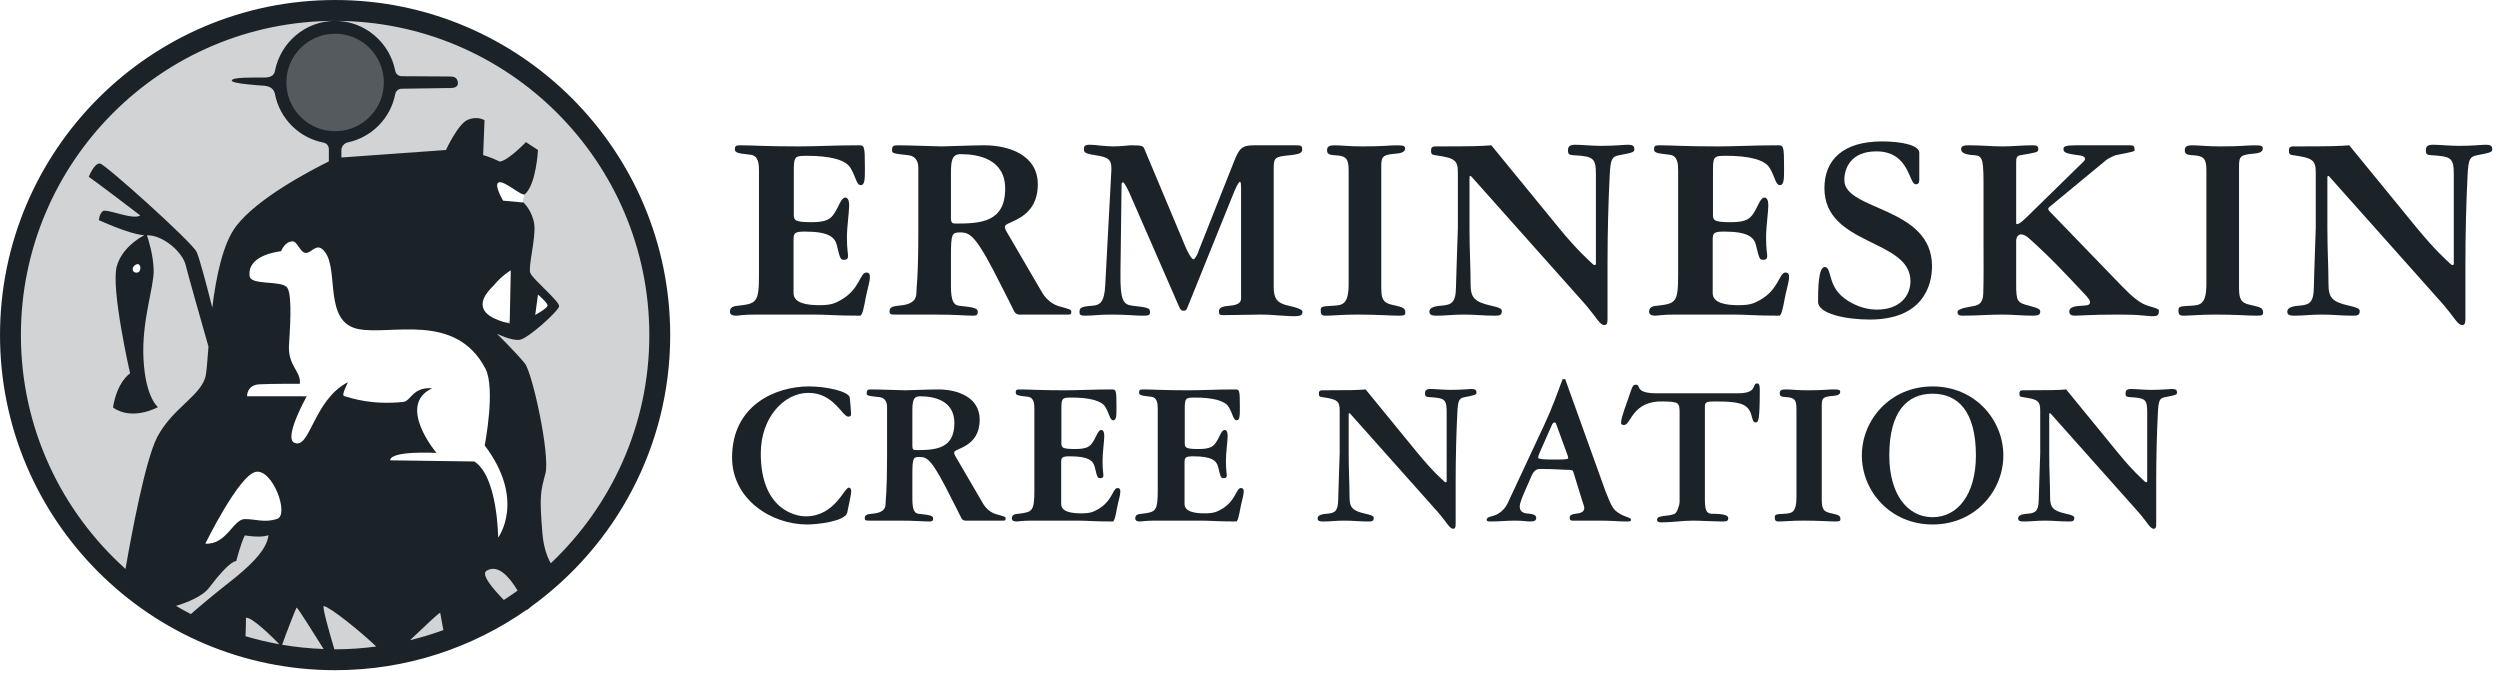 <?xml version="1.0" encoding="UTF-8" standalone="no"?>
<!DOCTYPE svg PUBLIC "-//W3C//DTD SVG 1.1//EN" "http://www.w3.org/Graphics/SVG/1.1/DTD/svg11.dtd">
<svg width="100%" height="100%" viewBox="0 0 184 50" version="1.1" xmlns="http://www.w3.org/2000/svg" xmlns:xlink="http://www.w3.org/1999/xlink" xml:space="preserve" xmlns:serif="http://www.serif.com/" style="fill-rule:evenodd;clip-rule:evenodd;stroke-linejoin:round;stroke-miterlimit:2;">
    <g transform="matrix(1,0,0,1,-1510.08,-675.498)">
        <g id="Layer-1" serif:id="Layer 1">
            <g id="Bioware">
            </g>
            <g id="Emissions-Reduction-Alberta" serif:id="Emissions Reduction Alberta">
            </g>
            <g id="Alberta">
            </g>
            <g id="Edmonton">
            </g>
            <g id="ATB-Financial" serif:id="ATB Financial">
            </g>
            <g id="AUPE">
            </g>
            <g id="EMCN">
            </g>
            <g id="Stollery">
            </g>
            <g id="Alberta-Innovates" serif:id="Alberta Innovates">
            </g>
            <g id="Booster-Juice" serif:id="Booster Juice">
            </g>
            <g id="Explore-Edmonton" serif:id="Explore Edmonton">
            </g>
            <g id="The-Medicine-Shoppe" serif:id="The Medicine Shoppe">
            </g>
            <g id="United-Way" serif:id="United Way">
            </g>
            <g id="APEGA">
            </g>
            <g id="Tommy-Gun-s" serif:id="Tommy Gun&apos;s">
            </g>
            <g id="CBC">
            </g>
            <g id="Ermineskine-Cree-Nation" serif:id="Ermineskine Cree Nation">
                <g transform="matrix(1,0,0,1,1550.46,701.964)">
                    <path d="M0,-3.48C-0.342,-3.215 -0.694,-3.008 -1.081,-2.815C-1.479,-2.616 -1.921,-2.719 -2.167,-3.099C-2.243,-3.218 -2.263,-3.361 -2.26,-3.505L-2.359,-3.505C-2.432,-3.229 -2.618,-2.995 -2.877,-2.855C-3.379,-2.583 -4.061,-2.712 -4.516,-3.023C-5.109,-3.428 -5.393,-4.107 -5.211,-4.813C-5.084,-5.304 -4.755,-5.835 -4.243,-5.983C-4.081,-6.03 -3.912,-6.038 -3.745,-6.035C-3.741,-6.039 -3.738,-6.041 -3.734,-6.045C-3.731,-6.063 -3.721,-6.083 -3.705,-6.098C-3.695,-6.131 -3.685,-6.163 -3.677,-6.196C-3.669,-6.227 -3.664,-6.259 -3.657,-6.291C-3.652,-6.38 -3.645,-6.468 -3.644,-6.557C-3.639,-6.91 -3.679,-7.261 -3.682,-7.613C-3.685,-8.058 -3.316,-8.387 -2.888,-8.407C-2.458,-8.426 -2.097,-8.028 -2.095,-7.613C-2.089,-6.829 -1.947,-6.017 -2.333,-5.291C-2.369,-5.221 -2.418,-5.156 -2.467,-5.091C-2.264,-5.093 -2.061,-5.096 -1.858,-5.09C-1.301,-5.074 -0.642,-5.045 -0.161,-4.726C0.217,-4.476 0.43,-3.814 0,-3.48M-3.066,12.773C-3.285,13.37 -4.176,13.618 -4.517,12.963C-5.267,11.518 -4.663,8.718 -6.644,8.327C-6.993,8.259 -7.345,8.225 -7.7,8.204C-7.833,8.241 -7.972,8.254 -8.097,8.206C-8.117,8.199 -8.135,8.19 -8.155,8.182C-9.627,8.162 -11.129,8.431 -12.581,8.448C-13.311,8.456 -13.569,7.594 -13.142,7.093C-12.377,6.194 -10.958,5.969 -9.756,5.881C-9.71,5.743 -9.648,5.602 -9.558,5.456C-9.62,5.363 -9.689,5.274 -9.743,5.177C-9.914,4.868 -10.018,4.554 -10.092,4.24C-12.057,4.275 -13.886,3.821 -15.703,3.129C-15.721,3.153 -15.733,3.178 -15.754,3.2C-16.711,4.252 -16.973,5.758 -18.156,6.632C-18.771,7.088 -19.426,6.333 -19.321,5.736C-19.197,5.03 -18.932,4.496 -18.599,4.002C-19.532,4.174 -20.63,3.841 -21.429,3.241C-21.771,3.124 -22.094,2.976 -22.371,2.791C-22.902,2.436 -22.855,1.784 -22.371,1.42C-22.318,1.355 -22.265,1.29 -22.212,1.224C-21.848,0.77 -21.219,1.011 -20.962,1.425C-20.956,1.412 -20.954,1.398 -20.949,1.385C-20.366,0.1 -20.658,-2.161 -19.91,-3.56C-20.482,-3.532 -21.056,-3.571 -21.595,-3.664C-23.067,-3.921 -24.579,-5.034 -23.917,-6.703C-23.29,-8.283 -21.082,-9.053 -19.464,-8.829C-18.517,-9.512 -16.847,-9.03 -15.915,-8.61C-15.714,-8.519 -15.592,-8.314 -15.548,-8.093C-15.31,-8 -15.135,-7.804 -15.11,-7.523C-14.047,-6.865 -13.266,-5.589 -13.186,-4.406C-13.159,-4.007 -13.18,-3.485 -13.306,-3.01C-12.833,-2.866 -12.334,-2.767 -11.768,-2.737C-9.365,-2.607 -6.328,-2.794 -4.816,-0.507C-3.742,1.118 -3.948,3.228 -3.756,5.077C-3.482,7.708 -2.077,10.086 -3.066,12.773M-18.791,11.214C-18.857,11.507 -19.137,11.72 -19.437,11.781C-19.581,11.924 -19.777,12.014 -19.989,12.013C-20.494,12.011 -20.998,11.975 -21.503,11.985C-21.939,11.994 -22.404,12.027 -22.746,12.216C-23.462,12.612 -24.08,13.478 -24.946,13.853C-25.253,13.986 -25.55,13.998 -25.828,13.791C-26.085,13.599 -26.189,13.266 -26.112,12.957C-25.926,12.213 -25.312,11.693 -24.766,11.204C-24.627,11.079 -24.488,10.955 -24.358,10.821C-24.292,10.753 -24.23,10.682 -24.169,10.61C-23.976,10.337 -23.797,10.055 -23.613,9.777C-23.484,9.582 -23.343,9.378 -23.194,9.18C-23.265,9.097 -23.321,9 -23.352,8.887C-23.463,8.483 -23.214,8.012 -22.798,7.911C-20.88,7.448 -18.301,9.055 -18.791,11.214M-30.507,-5.637C-31.53,-5.637 -31.528,-7.224 -30.507,-7.224C-29.484,-7.224 -29.485,-5.637 -30.507,-5.637M-4.713,-12.27C-4.699,-12.382 -4.692,-12.509 -4.651,-12.618C-4.614,-12.716 -4.578,-12.822 -4.517,-12.909C-4.402,-13.074 -4.32,-13.154 -4.157,-13.271C-4.07,-13.333 -3.961,-13.372 -3.863,-13.407C-3.754,-13.446 -3.627,-13.455 -3.518,-13.467C-3.323,-13.489 -3.118,-13.453 -2.928,-13.418C-2.734,-13.382 -2.556,-13.319 -2.378,-13.233C-2.356,-13.223 -2.335,-13.212 -2.316,-13.199C-2.246,-13.153 -2.177,-13.101 -2.116,-13.045C-2.078,-13.01 -2.052,-12.97 -2.02,-12.929C-1.99,-12.891 -1.958,-12.854 -1.934,-12.812C-1.853,-12.665 -1.834,-12.585 -1.814,-12.436C-1.805,-12.365 -1.793,-12.301 -1.8,-12.23C-1.815,-12.071 -1.842,-11.92 -1.879,-11.766C-1.902,-11.671 -1.92,-11.576 -1.936,-11.481C-1.941,-11.349 -1.974,-11.224 -2.041,-11.109C-2.082,-11.055 -2.123,-11.002 -2.165,-10.948C-2.308,-10.792 -2.521,-10.725 -2.726,-10.716C-2.835,-10.712 -2.937,-10.734 -3.032,-10.784C-3.13,-10.816 -3.215,-10.871 -3.287,-10.948C-3.322,-10.98 -3.335,-11.025 -3.361,-11.063C-3.448,-10.994 -3.547,-10.94 -3.651,-10.906C-3.757,-10.873 -3.862,-10.869 -3.968,-10.892C-4.073,-10.897 -4.172,-10.928 -4.263,-10.986C-4.428,-11.083 -4.584,-11.271 -4.628,-11.461C-4.675,-11.667 -4.71,-11.879 -4.719,-12.09C-4.722,-12.15 -4.72,-12.21 -4.713,-12.27M-15.675,-25.316C-28.696,-25.316 -39.251,-14.761 -39.251,-1.74C-39.251,11.28 -28.696,21.836 -15.675,21.836C-2.654,21.836 7.901,11.28 7.901,-1.74C7.901,-14.761 -2.654,-25.316 -15.675,-25.316" style="fill:rgb(210,211,212);fill-rule:nonzero;"/>
                </g>
                <g transform="matrix(0,-1,-1,0,1534.69,677.632)">
                    <path d="M-3.91,-3.91C-6.069,-3.91 -7.819,-2.16 -7.819,-0.001C-7.819,2.16 -6.069,3.91 -3.91,3.91C-1.751,3.91 -0.001,2.16 -0.001,-0.001C-0.001,-2.16 -1.751,-3.91 -3.91,-3.91" style="fill:rgb(85,90,94);fill-rule:nonzero;"/>
                </g>
                <g transform="matrix(1,0,0,1,1565.94,696.818)">
                    <path d="M0,-8.713C0,-9.202 0,-9.873 -0.651,-9.935C-1.69,-10.036 -1.771,-10.118 -1.771,-10.342C-1.771,-10.586 -1.69,-10.627 -1.364,-10.627C-0.489,-10.627 0.428,-10.545 2.911,-10.545C4.214,-10.545 5.599,-10.627 7.35,-10.627C7.757,-10.627 7.797,-10.586 7.797,-8.937C7.797,-8.163 7.797,-7.695 7.492,-7.695C7.166,-7.695 7.146,-8.286 6.739,-8.957C6.372,-9.568 5.232,-9.853 3.502,-9.853C2.606,-9.853 2.565,-9.792 2.565,-8.672L2.565,-5.517C2.565,-5.109 2.647,-4.967 3.868,-4.967C5.029,-4.967 5.294,-5.232 5.558,-5.639C5.884,-6.127 6.047,-6.779 6.352,-6.779C6.658,-6.779 6.637,-6.25 6.637,-6.188C6.637,-5.72 6.474,-4.621 6.474,-3.847C6.474,-3.013 6.556,-2.646 6.556,-2.483C6.556,-2.3 6.495,-2.198 6.25,-2.198C6.006,-2.198 5.965,-2.28 5.741,-3.236C5.599,-3.847 5.171,-4.275 3.38,-4.275C2.626,-4.275 2.545,-4.173 2.545,-3.664L2.545,0.245C2.545,0.998 3.522,1.141 4.458,1.141C5.314,1.141 5.599,0.998 6.006,0.774C7.431,-0.02 7.431,-1.262 7.899,-1.262C8.164,-1.262 8.164,-1.058 8.164,-0.875C8.164,-0.59 7.92,0.204 7.838,0.693C7.757,1.141 7.614,1.914 7.451,1.914C6.576,1.914 5.945,1.894 5.436,1.874C4.927,1.853 4.54,1.833 4.133,1.833L-0.224,1.833C-0.712,1.833 -1.038,1.853 -1.262,1.874C-1.466,1.894 -1.588,1.914 -1.669,1.914C-1.934,1.914 -2.138,1.853 -2.138,1.609C-2.138,1.202 -1.69,1.202 -1.527,1.181C-0.183,1.019 0,0.957 0,-1.078L0,-8.713Z" style="fill:rgb(28,35,40);fill-rule:nonzero;"/>
                </g>
                <g transform="matrix(1,0,0,1,1580.07,693.398)">
                    <path d="M0,-1.873C0,-1.486 0.102,-1.446 0.367,-1.446C2.178,-1.446 3.991,-1.547 3.991,-4.011C3.991,-6.209 1.995,-6.555 0.713,-6.555C0.082,-6.555 0,-6.087 0,-5.151L0,-1.873ZM-2.402,-5.558C-2.402,-6.169 -2.748,-6.433 -3.115,-6.474C-4.275,-6.596 -4.336,-6.616 -4.336,-6.861C-4.336,-7.146 -4.234,-7.207 -3.929,-7.207C-3.054,-7.207 -1.058,-7.125 -0.672,-7.125C-0.346,-7.125 1.588,-7.207 2.463,-7.207C4.255,-7.207 6.393,-6.494 6.393,-4.336C6.393,-1.69 3.97,-1.629 3.97,-1.221C3.97,-1.059 4.031,-0.957 4.153,-0.753L6.718,3.644C7.064,4.214 7.533,4.52 7.961,4.642C8.775,4.866 8.856,4.886 8.856,5.029C8.856,5.191 8.836,5.253 8.653,5.253L5.049,5.253C4.907,5.253 4.744,5.191 4.662,5.029C4.296,4.275 3.889,3.502 3.766,3.257C1.894,-0.509 1.446,-0.794 0.693,-0.794C0.082,-0.794 0,-0.713 0,0.896L0,3.155C0,4.194 0.183,4.56 0.591,4.601C1.771,4.723 1.975,4.805 1.975,5.049C1.975,5.273 1.873,5.334 1.649,5.334C1.303,5.334 1.018,5.314 0.591,5.293C0.163,5.273 -0.387,5.253 -1.282,5.253L-4.072,5.253C-4.459,5.253 -4.519,5.232 -4.519,5.008C-4.519,4.744 -4.336,4.642 -3.888,4.601C-3.502,4.56 -2.545,4.52 -2.545,3.665C-2.545,3.257 -2.402,2.586 -2.402,-0.875L-2.402,-5.558Z" style="fill:rgb(28,35,40);fill-rule:nonzero;"/>
                </g>
                <g transform="matrix(1,0,0,1,1597.33,691.261)">
                    <path d="M0,2.402C0.204,2.87 0.448,3.318 0.591,3.318C0.774,3.318 1.12,2.341 0.916,2.83L3.563,-3.848C3.95,-4.825 4.133,-5.07 5.049,-5.07L8.184,-5.07C8.551,-5.07 8.592,-4.988 8.592,-4.764C8.592,-4.56 8.51,-4.418 7.675,-4.337C6.657,-4.235 6.495,-4.194 6.495,-3.441L6.495,5.354C6.495,6.209 6.739,6.555 7.594,6.738C8.286,6.881 8.612,7.044 8.612,7.166C8.612,7.431 8.51,7.512 7.92,7.512C7.675,7.512 7.268,7.471 6.82,7.451C6.393,7.41 5.925,7.39 5.558,7.39C4.784,7.39 3.828,7.431 2.789,7.431C2.545,7.431 2.463,7.41 2.463,7.146C2.463,6.881 2.708,6.779 3.258,6.738C3.99,6.678 4.092,6.433 4.092,6.189L4.092,-1.832C4.092,-2.24 4.072,-2.382 4.011,-2.382C3.909,-2.382 3.705,-1.975 3.42,-1.242L0.122,6.922C0.061,7.085 -0.02,7.105 -0.163,7.105C-0.325,7.105 -0.387,7.003 -0.509,6.718L-4.01,-1.303C-4.174,-1.69 -4.479,-2.342 -4.601,-2.342C-4.703,-2.342 -4.703,-2.219 -4.703,-2.138L-4.784,4.316C-4.805,6.311 -4.601,6.657 -3.909,6.738C-2.789,6.861 -2.606,6.901 -2.606,7.207C-2.606,7.471 -2.769,7.471 -3.237,7.471C-3.624,7.471 -4.418,7.39 -5.456,7.39C-6.352,7.39 -6.82,7.471 -7.329,7.471C-7.675,7.471 -7.797,7.451 -7.797,7.207C-7.797,6.901 -7.716,6.799 -6.861,6.738C-6.311,6.698 -5.965,6.514 -5.904,5.212L-5.456,-3.196C-5.415,-3.97 -5.598,-4.194 -6.616,-4.337C-7.431,-4.459 -7.472,-4.56 -7.472,-4.805C-7.472,-4.988 -7.431,-5.11 -7.044,-5.11C-6.861,-5.11 -6.576,-5.09 -6.27,-5.049C-5.944,-5.029 -5.619,-4.988 -5.354,-4.988C-4.703,-4.988 -4.194,-5.07 -3.99,-5.07C-3.176,-5.07 -3.115,-5.009 -3.033,-4.825L0,2.402Z" style="fill:rgb(28,35,40);fill-rule:nonzero;"/>
                </g>
                <g transform="matrix(1,0,0,1,1609.34,696.86)">
                    <path d="M0,-8.795C0,-9.63 -0.142,-9.894 -0.977,-9.935C-1.486,-9.956 -1.588,-10.057 -1.588,-10.302C-1.588,-10.546 -1.486,-10.668 -1.018,-10.668C-0.529,-10.668 0.02,-10.587 1.018,-10.587C2.667,-10.587 2.911,-10.668 3.583,-10.668C4.072,-10.668 4.153,-10.607 4.153,-10.424C4.153,-10.24 3.99,-10.098 3.522,-10.057C2.484,-9.976 2.402,-9.854 2.402,-9.08L2.402,-0.122C2.402,0.936 2.769,0.977 3.502,1.14C3.929,1.242 4.174,1.303 4.174,1.629C4.174,1.812 4.133,1.873 3.705,1.873C3.156,1.873 2.138,1.791 0.652,1.791C-0.509,1.791 -1.14,1.873 -1.71,1.873C-2.015,1.873 -2.056,1.73 -2.056,1.486C-2.056,1.201 -1.975,1.181 -1.161,1.14C-0.468,1.099 0,1.079 0,-0.468L0,-8.795Z" style="fill:rgb(28,35,40);fill-rule:nonzero;"/>
                </g>
                <g transform="matrix(1,0,0,1,1617.38,697.368)">
                    <path d="M0,-9.161C0,-10.098 -0.245,-10.24 -1.649,-10.444C-1.934,-10.485 -1.975,-10.525 -1.975,-10.81C-1.975,-10.953 -1.934,-11.095 -1.649,-11.095C1.242,-11.095 1.69,-11.116 2.463,-11.177L7.39,-5.151C8.897,-3.318 9.609,-2.748 9.894,-2.463C9.976,-2.381 10.016,-2.361 10.057,-2.361C10.118,-2.361 10.159,-2.402 10.159,-2.443L10.159,-8.978C10.159,-10.22 10.016,-10.362 8.53,-10.444C8.164,-10.464 8.103,-10.545 8.103,-10.79C8.103,-11.034 8.164,-11.217 8.632,-11.217C9.1,-11.217 9.874,-11.136 10.525,-11.136C11.625,-11.136 12.195,-11.217 12.521,-11.217C12.846,-11.217 12.989,-11.136 12.989,-10.892C12.989,-10.688 12.948,-10.647 11.869,-10.444C11.319,-10.342 11.238,-10.118 11.177,-9.019C11.075,-7.044 11.014,-4.743 11.014,-2.402L11.014,1.649C11.014,1.975 10.912,2.056 10.79,2.056C10.424,2.056 10.2,1.466 9.283,0.428L0.977,-8.896C0.937,-8.937 0.855,-8.917 0.855,-8.856L0.855,-5.089C0.855,-3.481 0.937,-2.199 0.937,-0.977C0.937,0.021 1.181,0.346 2.463,0.631C3.033,0.753 3.237,0.855 3.237,1.018C3.237,1.364 3.033,1.364 2.667,1.364C1.934,1.364 1.222,1.283 0.468,1.283C-0.387,1.283 -0.916,1.364 -1.486,1.364C-1.832,1.364 -2.097,1.364 -2.097,1.059C-2.097,0.835 -1.853,0.672 -1.262,0.631C-0.509,0.571 -0.163,0.448 -0.143,-0.671C-0.122,-1.791 0,-4.866 0,-5.11L0,-9.161Z" style="fill:rgb(28,35,40);fill-rule:nonzero;"/>
                </g>
                <g transform="matrix(1,0,0,1,1633.59,696.818)">
                    <path d="M0,-8.713C0,-9.202 0,-9.873 -0.651,-9.935C-1.689,-10.036 -1.771,-10.118 -1.771,-10.342C-1.771,-10.586 -1.689,-10.627 -1.364,-10.627C-0.489,-10.627 0.428,-10.545 2.911,-10.545C4.214,-10.545 5.599,-10.627 7.35,-10.627C7.757,-10.627 7.798,-10.586 7.798,-8.937C7.798,-8.163 7.798,-7.695 7.492,-7.695C7.167,-7.695 7.146,-8.286 6.739,-8.957C6.372,-9.568 5.233,-9.853 3.502,-9.853C2.606,-9.853 2.565,-9.792 2.565,-8.672L2.565,-5.517C2.565,-5.109 2.647,-4.967 3.868,-4.967C5.029,-4.967 5.294,-5.232 5.558,-5.639C5.884,-6.127 6.047,-6.779 6.352,-6.779C6.658,-6.779 6.637,-6.25 6.637,-6.188C6.637,-5.72 6.474,-4.621 6.474,-3.847C6.474,-3.013 6.556,-2.646 6.556,-2.483C6.556,-2.3 6.495,-2.198 6.25,-2.198C6.006,-2.198 5.965,-2.28 5.741,-3.236C5.599,-3.847 5.171,-4.275 3.38,-4.275C2.627,-4.275 2.545,-4.173 2.545,-3.664L2.545,0.245C2.545,0.998 3.522,1.141 4.459,1.141C5.314,1.141 5.599,0.998 6.006,0.774C7.431,-0.02 7.431,-1.262 7.9,-1.262C8.164,-1.262 8.164,-1.058 8.164,-0.875C8.164,-0.59 7.92,0.204 7.838,0.693C7.757,1.141 7.614,1.914 7.451,1.914C6.576,1.914 5.945,1.894 5.436,1.874C4.927,1.853 4.54,1.833 4.133,1.833L-0.224,1.833C-0.712,1.833 -1.038,1.853 -1.262,1.874C-1.466,1.894 -1.588,1.914 -1.669,1.914C-1.934,1.914 -2.138,1.853 -2.138,1.609C-2.138,1.202 -1.689,1.202 -1.527,1.181C-0.183,1.019 0,0.957 0,-1.078L0,-8.713Z" style="fill:rgb(28,35,40);fill-rule:nonzero;"/>
                </g>
                <g transform="matrix(1,0,0,1,1651.34,696.187)">
                    <path d="M0,-7.451C0,-7.227 -0.081,-7.125 -0.265,-7.125C-0.774,-7.125 -0.712,-9.548 -3.156,-9.548C-4.988,-9.548 -5.517,-8.367 -5.517,-7.43C-5.517,-5.171 0.937,-5.496 0.937,-1.099C0.937,0.347 0.244,2.83 -3.644,2.83C-5.415,2.83 -7.451,2.403 -7.451,1.527C-7.451,0.611 -7.431,-1.038 -6.963,-1.038C-6.494,-1.038 -6.698,-0.061 -5.985,0.815C-5.497,1.426 -4.357,2.098 -3.115,2.098C-1.405,2.098 -0.651,1.059 -0.651,0C-0.651,-3.114 -6.983,-2.585 -6.983,-6.84C-6.983,-8.917 -5.619,-10.281 -2.748,-10.281C-1.282,-10.281 0,-9.996 0,-9.446L0,-7.451Z" style="fill:rgb(28,35,40);fill-rule:nonzero;"/>
                </g>
                <g transform="matrix(1,0,0,1,1658.47,693.215)">
                    <path d="M0,-1.466C0,-1.242 0,-1.222 0.04,-1.222C0.265,-1.222 0.529,-1.506 0.855,-1.812L4.621,-5.497C4.906,-5.782 5.069,-5.884 5.069,-6.026C5.069,-6.189 4.845,-6.271 4.601,-6.291C3.603,-6.413 3.481,-6.515 3.481,-6.759C3.481,-6.942 3.644,-7.024 4.397,-7.024L8.306,-7.024C8.652,-7.024 8.714,-7.003 8.714,-6.637C8.714,-6.535 7.634,-6.372 7.308,-6.291C7.227,-6.271 6.718,-6.026 6.637,-5.945L2.422,-2.463C2.382,-2.423 2.361,-2.382 2.361,-2.321C2.361,-2.28 2.402,-2.24 2.463,-2.158L7.757,3.318C8.53,4.113 9.141,4.642 9.752,4.805C10.342,4.967 10.505,5.049 10.505,5.131C10.505,5.497 10.424,5.558 9.976,5.558C9.833,5.558 9.63,5.517 9.243,5.497C8.876,5.456 8.347,5.436 7.573,5.436C6.495,5.436 5.761,5.456 5.273,5.477C4.784,5.497 4.54,5.517 4.357,5.517C4.072,5.517 3.909,5.456 3.909,5.191C3.909,4.886 4.336,4.805 4.845,4.784C5.232,4.764 5.436,4.744 5.436,4.52C5.436,4.397 5.354,4.255 4.906,3.787C3.746,2.565 2.646,1.344 0.937,-0.183C0.753,-0.346 0.55,-0.468 0.346,-0.468C0.183,-0.468 0,-0.285 0,0L0,3.196C0,4.479 0.081,4.56 0.957,4.784C1.649,4.967 1.771,5.049 1.771,5.212C1.771,5.436 1.649,5.517 1.222,5.517C0.468,5.517 -0.265,5.436 -1.018,5.436C-1.975,5.436 -2.952,5.517 -3.929,5.517C-4.235,5.517 -4.316,5.436 -4.316,5.252C-4.316,4.947 -3.319,4.866 -3.013,4.784C-2.687,4.703 -2.443,4.499 -2.423,3.909C-2.382,2.972 -2.402,1.038 -2.402,0.326L-2.402,-3.583C-2.402,-5.863 -2.402,-6.25 -3.054,-6.291C-3.889,-6.332 -4.051,-6.535 -4.051,-6.739C-4.051,-7.024 -3.746,-7.024 -3.42,-7.024C-2.606,-7.024 -1.792,-6.942 -0.998,-6.942C-0.265,-6.942 0.448,-7.024 1.181,-7.024C1.527,-7.024 1.629,-6.983 1.629,-6.718C1.629,-6.495 1.445,-6.495 0.305,-6.291C0.081,-6.25 0,-6.148 0,-5.802L0,-1.466Z" style="fill:rgb(28,35,40);fill-rule:nonzero;"/>
                </g>
                <g transform="matrix(1,0,0,1,1672.47,696.86)">
                    <path d="M0,-8.795C0,-9.63 -0.142,-9.894 -0.977,-9.935C-1.486,-9.956 -1.588,-10.057 -1.588,-10.302C-1.588,-10.546 -1.486,-10.668 -1.018,-10.668C-0.529,-10.668 0.02,-10.587 1.018,-10.587C2.667,-10.587 2.911,-10.668 3.583,-10.668C4.072,-10.668 4.153,-10.607 4.153,-10.424C4.153,-10.24 3.99,-10.098 3.522,-10.057C2.484,-9.976 2.402,-9.854 2.402,-9.08L2.402,-0.122C2.402,0.936 2.769,0.977 3.502,1.14C3.929,1.242 4.174,1.303 4.174,1.629C4.174,1.812 4.133,1.873 3.705,1.873C3.156,1.873 2.138,1.791 0.652,1.791C-0.509,1.791 -1.14,1.873 -1.71,1.873C-2.015,1.873 -2.056,1.73 -2.056,1.486C-2.056,1.201 -1.975,1.181 -1.16,1.14C-0.468,1.099 0,1.079 0,-0.468L0,-8.795Z" style="fill:rgb(28,35,40);fill-rule:nonzero;"/>
                </g>
                <g transform="matrix(1,0,0,1,1680.52,697.368)">
                    <path d="M0,-9.161C0,-10.098 -0.244,-10.24 -1.649,-10.444C-1.934,-10.485 -1.975,-10.525 -1.975,-10.81C-1.975,-10.953 -1.934,-11.095 -1.649,-11.095C1.242,-11.095 1.69,-11.116 2.464,-11.177L7.39,-5.151C8.897,-3.318 9.609,-2.748 9.894,-2.463C9.976,-2.381 10.016,-2.361 10.057,-2.361C10.119,-2.361 10.159,-2.402 10.159,-2.443L10.159,-8.978C10.159,-10.22 10.016,-10.362 8.53,-10.444C8.164,-10.464 8.103,-10.545 8.103,-10.79C8.103,-11.034 8.164,-11.217 8.632,-11.217C9.1,-11.217 9.874,-11.136 10.526,-11.136C11.625,-11.136 12.195,-11.217 12.521,-11.217C12.846,-11.217 12.989,-11.136 12.989,-10.892C12.989,-10.688 12.948,-10.647 11.869,-10.444C11.319,-10.342 11.238,-10.118 11.177,-9.019C11.075,-7.044 11.014,-4.743 11.014,-2.402L11.014,1.649C11.014,1.975 10.912,2.056 10.79,2.056C10.424,2.056 10.2,1.466 9.283,0.428L0.977,-8.896C0.937,-8.937 0.855,-8.917 0.855,-8.856L0.855,-5.089C0.855,-3.481 0.937,-2.199 0.937,-0.977C0.937,0.021 1.181,0.346 2.464,0.631C3.033,0.753 3.237,0.855 3.237,1.018C3.237,1.364 3.033,1.364 2.667,1.364C1.934,1.364 1.222,1.283 0.468,1.283C-0.387,1.283 -0.916,1.364 -1.486,1.364C-1.832,1.364 -2.097,1.364 -2.097,1.059C-2.097,0.835 -1.853,0.672 -1.262,0.631C-0.509,0.571 -0.163,0.448 -0.142,-0.671C-0.122,-1.791 0,-4.866 0,-5.11L0,-9.161Z" style="fill:rgb(28,35,40);fill-rule:nonzero;"/>
                </g>
                <g transform="matrix(1,0,0,1,1563.96,708.861)">
                    <path d="M0,0.316C0,-3.534 3.187,-4.923 5.665,-4.923C6.943,-4.923 8.584,-4.56 8.663,-4.102C8.694,-3.897 8.758,-3.029 8.758,-2.887C8.758,-2.777 8.726,-2.698 8.552,-2.698C8.11,-2.698 7.495,-4.449 5.618,-4.449C3.85,-4.449 2.114,-2.666 2.114,0.016C2.114,4.103 4.639,4.64 5.412,4.64C7.574,4.64 8.237,2.525 8.6,2.525C8.71,2.525 8.773,2.667 8.773,2.793C8.773,2.967 8.552,4.04 8.474,4.371C8.316,5.018 6.249,5.239 5.523,5.239C2.84,5.239 0,3.346 0,0.316" style="fill:rgb(28,35,40);fill-rule:nonzero;"/>
                </g>
                <g transform="matrix(1,0,0,1,1577.23,709.746)">
                    <path d="M0,-1.452C0,-1.152 0.079,-1.121 0.284,-1.121C1.688,-1.121 3.093,-1.199 3.093,-3.109C3.093,-4.813 1.546,-5.081 0.552,-5.081C0.063,-5.081 0,-4.718 0,-3.992L0,-1.452ZM-1.862,-4.308C-1.862,-4.781 -2.13,-4.986 -2.414,-5.018C-3.314,-5.113 -3.361,-5.129 -3.361,-5.318C-3.361,-5.539 -3.282,-5.586 -3.046,-5.586C-2.367,-5.586 -0.821,-5.523 -0.521,-5.523C-0.268,-5.523 1.231,-5.586 1.909,-5.586C3.298,-5.586 4.955,-5.034 4.955,-3.361C4.955,-1.31 3.077,-1.262 3.077,-0.947C3.077,-0.821 3.124,-0.742 3.219,-0.584L5.207,2.824C5.475,3.266 5.839,3.503 6.17,3.597C6.801,3.771 6.864,3.787 6.864,3.898C6.864,4.023 6.848,4.071 6.706,4.071L3.913,4.071C3.803,4.071 3.677,4.023 3.614,3.898C3.329,3.314 3.014,2.714 2.919,2.525C1.468,-0.395 1.12,-0.616 0.536,-0.616C0.063,-0.616 0,-0.553 0,0.694L0,2.445C0,3.25 0.142,3.535 0.458,3.566C1.373,3.661 1.531,3.724 1.531,3.913C1.531,4.087 1.452,4.134 1.278,4.134C1.01,4.134 0.789,4.118 0.458,4.103C0.126,4.087 -0.3,4.071 -0.994,4.071L-3.156,4.071C-3.456,4.071 -3.503,4.055 -3.503,3.882C-3.503,3.677 -3.361,3.597 -3.014,3.566C-2.714,3.535 -1.972,3.503 -1.972,2.84C-1.972,2.525 -1.862,2.004 -1.862,-0.679L-1.862,-4.308Z" style="fill:rgb(28,35,40);fill-rule:nonzero;"/>
                </g>
                <g transform="matrix(1,0,0,1,1586.21,712.397)">
                    <path d="M0,-6.754C0,-7.133 0,-7.653 -0.505,-7.701C-1.31,-7.78 -1.373,-7.843 -1.373,-8.016C-1.373,-8.206 -1.31,-8.237 -1.057,-8.237C-0.379,-8.237 0.331,-8.174 2.256,-8.174C3.266,-8.174 4.339,-8.237 5.696,-8.237C6.012,-8.237 6.043,-8.206 6.043,-6.928C6.043,-6.328 6.043,-5.965 5.807,-5.965C5.554,-5.965 5.538,-6.423 5.223,-6.943C4.939,-7.417 4.055,-7.638 2.714,-7.638C2.02,-7.638 1.988,-7.59 1.988,-6.722L1.988,-4.277C1.988,-3.961 2.051,-3.851 2.998,-3.851C3.897,-3.851 4.103,-4.056 4.308,-4.371C4.56,-4.75 4.686,-5.255 4.923,-5.255C5.16,-5.255 5.144,-4.845 5.144,-4.798C5.144,-4.435 5.018,-3.582 5.018,-2.983C5.018,-2.336 5.081,-2.052 5.081,-1.925C5.081,-1.783 5.034,-1.705 4.844,-1.705C4.655,-1.705 4.623,-1.768 4.45,-2.509C4.339,-2.983 4.008,-3.314 2.619,-3.314C2.036,-3.314 1.972,-3.235 1.972,-2.841L1.972,0.189C1.972,0.773 2.73,0.883 3.456,0.883C4.118,0.883 4.339,0.773 4.655,0.599C5.759,-0.016 5.759,-0.979 6.122,-0.979C6.327,-0.979 6.327,-0.821 6.327,-0.679C6.327,-0.458 6.138,0.157 6.075,0.536C6.012,0.883 5.901,1.483 5.775,1.483C5.097,1.483 4.608,1.467 4.213,1.451C3.819,1.436 3.519,1.42 3.203,1.42L-0.174,1.42C-0.552,1.42 -0.805,1.436 -0.979,1.451C-1.136,1.467 -1.231,1.483 -1.294,1.483C-1.499,1.483 -1.657,1.436 -1.657,1.246C-1.657,0.93 -1.31,0.93 -1.184,0.915C-0.142,0.789 0,0.741 0,-0.837L0,-6.754Z" style="fill:rgb(28,35,40);fill-rule:nonzero;"/>
                </g>
                <g transform="matrix(1,0,0,1,1595.29,712.397)">
                    <path d="M0,-6.754C0,-7.133 0,-7.653 -0.505,-7.701C-1.31,-7.78 -1.373,-7.843 -1.373,-8.016C-1.373,-8.206 -1.31,-8.237 -1.057,-8.237C-0.379,-8.237 0.331,-8.174 2.257,-8.174C3.266,-8.174 4.339,-8.237 5.696,-8.237C6.012,-8.237 6.044,-8.206 6.044,-6.928C6.044,-6.328 6.044,-5.965 5.807,-5.965C5.554,-5.965 5.538,-6.423 5.223,-6.943C4.939,-7.417 4.055,-7.638 2.714,-7.638C2.02,-7.638 1.988,-7.59 1.988,-6.722L1.988,-4.277C1.988,-3.961 2.051,-3.851 2.998,-3.851C3.897,-3.851 4.103,-4.056 4.308,-4.371C4.56,-4.75 4.687,-5.255 4.923,-5.255C5.16,-5.255 5.144,-4.845 5.144,-4.798C5.144,-4.435 5.018,-3.582 5.018,-2.983C5.018,-2.336 5.081,-2.052 5.081,-1.925C5.081,-1.783 5.034,-1.705 4.844,-1.705C4.655,-1.705 4.623,-1.768 4.45,-2.509C4.339,-2.983 4.008,-3.314 2.619,-3.314C2.036,-3.314 1.972,-3.235 1.972,-2.841L1.972,0.189C1.972,0.773 2.73,0.883 3.456,0.883C4.118,0.883 4.339,0.773 4.655,0.599C5.759,-0.016 5.759,-0.979 6.122,-0.979C6.327,-0.979 6.327,-0.821 6.327,-0.679C6.327,-0.458 6.138,0.157 6.075,0.536C6.012,0.883 5.901,1.483 5.775,1.483C5.097,1.483 4.608,1.467 4.213,1.451C3.819,1.436 3.519,1.42 3.203,1.42L-0.174,1.42C-0.552,1.42 -0.805,1.436 -0.979,1.451C-1.136,1.467 -1.231,1.483 -1.294,1.483C-1.499,1.483 -1.657,1.436 -1.657,1.246C-1.657,0.93 -1.31,0.93 -1.184,0.915C-0.142,0.789 0,0.741 0,-0.837L0,-6.754Z" style="fill:rgb(28,35,40);fill-rule:nonzero;"/>
                </g>
                <g transform="matrix(1,0,0,1,1608.68,712.823)">
                    <path d="M0,-7.101C0,-7.827 -0.189,-7.937 -1.278,-8.095C-1.499,-8.127 -1.531,-8.158 -1.531,-8.379C-1.531,-8.489 -1.499,-8.6 -1.278,-8.6C0.963,-8.6 1.31,-8.616 1.909,-8.663L5.728,-3.993C6.896,-2.572 7.448,-2.13 7.669,-1.909C7.732,-1.846 7.764,-1.831 7.795,-1.831C7.843,-1.831 7.874,-1.862 7.874,-1.894L7.874,-6.959C7.874,-7.922 7.764,-8.032 6.612,-8.095C6.328,-8.111 6.28,-8.174 6.28,-8.363C6.28,-8.553 6.328,-8.695 6.691,-8.695C7.054,-8.695 7.653,-8.631 8.158,-8.631C9.01,-8.631 9.452,-8.695 9.705,-8.695C9.957,-8.695 10.068,-8.631 10.068,-8.442C10.068,-8.284 10.036,-8.253 9.199,-8.095C8.773,-8.016 8.711,-7.842 8.663,-6.991C8.584,-5.46 8.537,-3.677 8.537,-1.862L8.537,1.278C8.537,1.53 8.458,1.594 8.363,1.594C8.079,1.594 7.906,1.136 7.196,0.331L0.758,-6.896C0.726,-6.927 0.663,-6.912 0.663,-6.864L0.663,-3.945C0.663,-2.698 0.726,-1.704 0.726,-0.757C0.726,0.016 0.915,0.268 1.909,0.489C2.351,0.584 2.509,0.663 2.509,0.789C2.509,1.057 2.351,1.057 2.067,1.057C1.499,1.057 0.947,0.994 0.363,0.994C-0.3,0.994 -0.71,1.057 -1.152,1.057C-1.42,1.057 -1.625,1.057 -1.625,0.821C-1.625,0.647 -1.436,0.521 -0.978,0.489C-0.394,0.442 -0.126,0.347 -0.11,-0.521C-0.095,-1.389 0,-3.772 0,-3.961L0,-7.101Z" style="fill:rgb(28,35,40);fill-rule:nonzero;"/>
                </g>
                <g transform="matrix(1,0,0,1,1624.6,710.614)">
                    <path d="M0,-3.945C-0.032,-4.024 -0.095,-4.024 -0.126,-4.024C-0.189,-4.024 -0.268,-3.929 -0.316,-3.803L-1.183,-1.846C-1.247,-1.688 -1.31,-1.547 -1.31,-1.42C-1.31,-1.31 -0.694,-1.294 -0.173,-1.294C0.442,-1.294 0.899,-1.294 0.899,-1.389C0.899,-1.452 0.884,-1.515 0.868,-1.563L0,-3.945ZM3.645,1.041C4.118,2.209 4.182,2.382 4.702,2.698C5.144,2.966 5.523,2.966 5.523,3.14C5.523,3.251 5.46,3.266 5.144,3.266C4.876,3.266 4.655,3.251 4.355,3.235C4.055,3.219 3.692,3.203 3.14,3.203L1.247,3.203C1.104,3.203 1.01,3.187 1.01,2.982C1.01,2.809 1.152,2.73 1.42,2.698C1.783,2.667 2.083,2.572 2.083,2.288C2.083,2.13 1.988,1.941 1.925,1.72L1.278,-0.379C1.247,-0.489 1.2,-0.537 0.852,-0.537C0.458,-0.537 -0.063,-0.6 -1.152,-0.6C-1.546,-0.6 -1.688,-0.395 -1.941,0.236C-2.225,0.899 -2.667,1.799 -2.667,2.162C-2.667,2.619 -2.304,2.667 -1.925,2.698C-1.767,2.714 -1.452,2.761 -1.452,2.998C-1.452,3.203 -1.594,3.266 -1.941,3.266C-2.13,3.266 -2.446,3.203 -3.03,3.203C-3.661,3.203 -4.134,3.266 -4.828,3.266C-4.986,3.266 -5.097,3.251 -5.097,3.14C-5.097,2.872 -4.655,2.935 -4.26,2.698C-3.945,2.509 -3.708,2.241 -3.566,1.941L-0.868,-3.835C-0.253,-5.144 0.126,-6.249 0.489,-7.211L0.679,-7.211L3.645,1.041Z" style="fill:rgb(28,35,40);fill-rule:nonzero;"/>
                </g>
                <g transform="matrix(1,0,0,1,1637.99,713.217)">
                    <path d="M0,-8.773C1.515,-8.773 0.994,-9.499 1.42,-9.499C1.546,-9.499 1.61,-9.404 1.61,-9.057C1.61,-6.785 1.515,-6.627 1.31,-6.627C1.184,-6.627 1.12,-6.722 1.073,-6.88C0.836,-7.889 0.521,-8.174 -1.673,-8.174C-2.335,-8.174 -2.43,-8.11 -2.43,-7.795L-2.43,-1.01C-2.43,-0.237 -2.351,0.095 -1.909,0.095C-0.978,0.095 -0.71,0.221 -0.71,0.426C-0.71,0.647 -0.868,0.663 -1.167,0.663C-1.404,0.663 -1.83,0.647 -2.241,0.632C-2.651,0.616 -3.061,0.6 -3.314,0.6C-3.693,0.6 -4.071,0.632 -4.45,0.663C-4.844,0.695 -5.223,0.726 -5.602,0.726C-5.917,0.726 -5.949,0.647 -5.949,0.521C-5.949,0.174 -5.128,0.316 -4.655,0.095C-4.481,0.016 -4.292,-0.536 -4.292,-0.804L-4.292,-7.258C-4.292,-8.11 -4.323,-8.142 -5.507,-8.174C-7.795,-8.237 -7.858,-6.438 -8.379,-6.438C-8.568,-6.438 -8.6,-6.517 -8.6,-6.611C-8.6,-7.006 -8.174,-8.047 -7.89,-8.915C-7.748,-9.341 -7.685,-9.404 -7.511,-9.404C-7.085,-9.404 -7.669,-8.773 -5.965,-8.773L0,-8.773Z" style="fill:rgb(28,35,40);fill-rule:nonzero;"/>
                </g>
                <g transform="matrix(1,0,0,1,1642.3,712.427)">
                    <path d="M0,-6.816C0,-7.463 -0.11,-7.668 -0.757,-7.7C-1.152,-7.715 -1.231,-7.794 -1.231,-7.983C-1.231,-8.173 -1.152,-8.268 -0.789,-8.268C-0.41,-8.268 0.016,-8.204 0.789,-8.204C2.067,-8.204 2.257,-8.268 2.778,-8.268C3.156,-8.268 3.219,-8.22 3.219,-8.078C3.219,-7.936 3.093,-7.826 2.73,-7.794C1.925,-7.731 1.862,-7.637 1.862,-7.037L1.862,-0.094C1.862,0.727 2.146,0.758 2.714,0.884C3.046,0.963 3.235,1.011 3.235,1.263C3.235,1.405 3.203,1.452 2.872,1.452C2.446,1.452 1.657,1.389 0.505,1.389C-0.394,1.389 -0.884,1.452 -1.325,1.452C-1.562,1.452 -1.593,1.342 -1.593,1.153C-1.593,0.932 -1.53,0.916 -0.899,0.884C-0.363,0.853 0,0.837 0,-0.362L0,-6.816Z" style="fill:rgb(28,35,40);fill-rule:nonzero;"/>
                </g>
                <g transform="matrix(1,0,0,1,1652.32,704.475)">
                    <path d="M0,9.089C1.862,9.089 3.187,7.385 3.187,4.545C3.187,1.294 1.862,-0 0,-0C-1.862,-0 -3.188,1.294 -3.188,4.545C-3.188,7.385 -1.862,9.089 0,9.089M0,-0.536C3.124,-0.536 5.207,1.925 5.207,4.545C5.207,7.164 3.124,9.625 0,9.625C-3.125,9.625 -5.208,7.164 -5.208,4.545C-5.208,1.925 -3.125,-0.536 0,-0.536" style="fill:rgb(28,35,40);fill-rule:nonzero;"/>
                </g>
                <g transform="matrix(1,0,0,1,1660.24,712.823)">
                    <path d="M0,-7.101C0,-7.827 -0.189,-7.937 -1.278,-8.095C-1.499,-8.127 -1.531,-8.158 -1.531,-8.379C-1.531,-8.489 -1.499,-8.6 -1.278,-8.6C0.963,-8.6 1.31,-8.616 1.909,-8.663L5.728,-3.993C6.896,-2.572 7.448,-2.13 7.669,-1.909C7.732,-1.846 7.764,-1.831 7.795,-1.831C7.843,-1.831 7.874,-1.862 7.874,-1.894L7.874,-6.959C7.874,-7.922 7.764,-8.032 6.612,-8.095C6.328,-8.111 6.28,-8.174 6.28,-8.363C6.28,-8.553 6.328,-8.695 6.691,-8.695C7.054,-8.695 7.653,-8.631 8.158,-8.631C9.01,-8.631 9.452,-8.695 9.705,-8.695C9.957,-8.695 10.068,-8.631 10.068,-8.442C10.068,-8.284 10.036,-8.253 9.199,-8.095C8.774,-8.016 8.711,-7.842 8.663,-6.991C8.584,-5.46 8.537,-3.677 8.537,-1.862L8.537,1.278C8.537,1.53 8.458,1.594 8.363,1.594C8.079,1.594 7.906,1.136 7.196,0.331L0.758,-6.896C0.726,-6.927 0.663,-6.912 0.663,-6.864L0.663,-3.945C0.663,-2.698 0.726,-1.704 0.726,-0.757C0.726,0.016 0.915,0.268 1.909,0.489C2.351,0.584 2.509,0.663 2.509,0.789C2.509,1.057 2.351,1.057 2.067,1.057C1.499,1.057 0.947,0.994 0.363,0.994C-0.3,0.994 -0.71,1.057 -1.152,1.057C-1.42,1.057 -1.625,1.057 -1.625,0.821C-1.625,0.647 -1.436,0.521 -0.978,0.489C-0.394,0.442 -0.126,0.347 -0.11,-0.521C-0.095,-1.389 0,-3.772 0,-3.961L0,-7.101Z" style="fill:rgb(28,35,40);fill-rule:nonzero;"/>
                </g>
                <g transform="matrix(1,0,0,1,1547.16,680.666)">
                    <path d="M0,38.99C-0.802,38.162 -1.707,37.105 -1.269,36.839C-0.422,36.324 0.43,37.312 1.015,38.303C0.683,38.541 0.345,38.77 0,38.99M-27.027,14.899C-27.423,14.899 -27.4,14.414 -27.027,14.284C-26.678,14.163 -26.631,14.899 -27.027,14.899M-15.951,0.293C-15.705,-1.191 -14.508,-2.388 -13.024,-2.633C-10.574,-3.038 -8.476,-0.94 -8.881,1.51C-9.127,2.995 -10.324,4.192 -11.808,4.437C-14.258,4.842 -16.356,2.743 -15.951,0.293M2.313,18.014L2.516,16.512C2.516,16.512 3.232,17.121 3.219,17.322C3.207,17.523 2.313,18.014 2.313,18.014M-0.734,15.827C-0.092,15.065 0.514,14.73 0.514,14.73L0.433,18.638C0.433,18.638 -1.176,18.343 -1.491,17.567C-1.806,16.792 -0.929,16.059 -0.734,15.827M-4.448,41.206C-5.247,41.5 -6.068,41.747 -6.905,41.952C-5.854,40.966 -4.697,39.839 -4.679,39.942C-4.604,40.353 -4.524,40.816 -4.448,41.206M-2.172,28.796L-8.363,28.712C-8.349,27.978 -4.953,28.167 -4.953,28.167C-4.953,28.167 -7.937,24.64 -5.264,23.408C-6.74,23.298 -6.818,24.362 -7.423,24.418C-9.788,24.64 -11.127,24.156 -11.747,23.987C-12.005,23.917 -11.412,22.929 -11.493,22.971C-14.038,24.3 -14.269,27.99 -15.432,27.408C-16.202,27.023 -14.505,24 -14.505,24L-18.898,23.995C-18.898,23.995 -18.927,23.165 -17.988,23.117C-17.049,23.068 -15.013,23.08 -15.013,23.08C-14.904,22.173 -15.892,21.767 -15.811,20.25C-15.767,19.419 -15.529,16.564 -15.941,16.001C-16.353,15.437 -18.621,15.867 -18.709,15.149C-18.893,13.641 -16.705,13.363 -16.391,13.32C-16.391,13.32 -16.142,12.622 -15.557,12.594C-15.189,12.575 -14.981,13.477 -14.54,13.448C-14.098,13.419 -13.743,12.611 -13.166,13.373C-12.115,14.759 -13.282,18.534 -10.709,19.051C-8.313,19.531 -3.562,17.776 -1.36,21.948C-0.584,23.42 -1.406,27.616 -1.406,27.616C1.647,31.651 -0.416,34.398 -0.416,34.398C-0.416,34.398 -0.442,29.888 -2.172,28.796M-13.262,42.599C-14.298,42.562 -15.317,42.456 -16.314,42.286C-16.048,41.502 -15.271,39.541 -15.256,39.554C-15.157,39.541 -14.018,41.42 -13.262,42.599M-18.977,40.299C-18.561,40.212 -17.02,41.731 -16.518,42.249C-17.365,42.097 -18.198,41.9 -19.011,41.658C-18.996,41.279 -18.977,40.851 -18.977,40.299M-21.969,34.845C-21.969,34.845 -19.493,29.798 -18.255,29.56C-17.017,29.322 -15.755,32.736 -16.695,33.029C-17.636,33.321 -18.212,33.036 -19.064,33.036C-19.916,33.036 -20.398,34.94 -21.969,34.845M-21.682,38.079C-20.086,35.97 -19.694,36.136 -19.694,36.136C-19.694,36.136 -19.355,34.805 -19.061,34.239C-17.143,34.525 -17.279,33.971 -17.349,34.38C-17.533,35.459 -18.962,36.719 -20.16,37.655C-21.27,38.522 -22.359,39.438 -23.034,40.029C-23.404,39.837 -23.768,39.636 -24.126,39.425C-23.3,39.172 -22.18,38.738 -21.682,38.079M-12.472,42.62C-12.82,41.443 -13.41,39.403 -13.241,39.438C-12.748,39.539 -10.601,41.261 -9.386,42.416C-10.379,42.547 -11.389,42.621 -12.416,42.621C-12.435,42.621 -12.453,42.62 -12.472,42.62M-35.542,19.495C-35.542,6.744 -25.168,-3.631 -12.416,-3.631C0.336,-3.631 10.71,6.744 10.71,19.495C10.71,26.105 7.918,32.071 3.457,36.289C3.173,35.795 2.922,35.076 2.836,34.028C2.606,31.224 2.722,30.996 3.067,29.659C3.411,28.322 2.119,22.292 1.546,21.576C0.973,20.861 -0.504,19.394 -0.504,19.394C-0.504,19.394 0.548,19.929 1.17,19.84C1.792,19.751 4.004,17.738 4.071,17.385C4.138,17.033 2.13,15.383 1.951,14.93C1.772,14.478 2.373,12.329 2.242,11.346C2.112,10.363 1.455,9.738 1.455,9.738L-0.05,9.601C-0.05,9.601 -0.779,8.386 -0.36,8.253C0.059,8.121 1.307,9.287 1.547,9.133C2.39,8.4 2.516,5.872 2.516,5.872L1.626,5.29C1.626,5.29 0.368,6.618 -0.29,6.727C-1.001,6.379 -1.521,6.248 -1.521,6.248L-1.419,3.682C-1.419,3.682 -1.926,3.345 -2.65,3.648C-3.375,3.951 -4.258,5.872 -4.258,5.872L-11.955,6.423L-11.955,5.901C-11.955,5.614 -11.753,5.37 -11.473,5.31C-9.711,4.933 -8.328,3.525 -7.989,1.75C-7.945,1.524 -7.744,1.363 -7.514,1.363L-4.111,1.313C-3.857,1.313 -3.334,1.342 -3.38,0.902C-3.425,0.461 -3.786,0.461 -4.04,0.461L-7.514,0.441C-7.746,0.441 -7.946,0.276 -7.99,0.048C-8.39,-2.031 -10.223,-3.631 -12.416,-3.631C-14.61,-3.631 -16.442,-2.031 -16.842,0.048C-16.886,0.276 -17.019,0.54 -17.639,0.54C-18.552,0.54 -19.972,0.507 -20.021,0.752C-20.07,0.997 -17.95,1.115 -17.623,1.144C-17.052,1.192 -16.887,1.524 -16.844,1.75C-16.498,3.556 -15.073,4.982 -13.268,5.329C-13.041,5.372 -12.877,5.572 -12.877,5.804L-12.877,6.713C-14.303,7.417 -18.144,9.437 -19.696,11.471C-20.68,12.761 -21.174,15.197 -21.457,17.472C-21.886,15.767 -22.413,13.766 -22.617,13.357C-22.986,12.62 -29.28,6.965 -29.705,6.873C-30.13,6.781 -30.547,7.845 -30.547,7.845C-30.043,8.178 -26.755,10.69 -26.755,10.69C-27.296,11.052 -29.24,10.163 -29.51,10.371C-29.781,10.58 -29.801,11.037 -29.801,11.037C-29.71,11.06 -27.643,12.053 -26.459,12.145C-26.901,12.377 -28.109,13.116 -28.482,14.42C-28.942,16.028 -27.505,22.312 -27.505,22.312C-27.505,22.312 -28.463,22.91 -28.762,24.825C-27.326,25.843 -25.453,24.796 -25.453,24.796C-25.453,24.796 -26.37,24.104 -26.519,21.263C-26.668,18.422 -25.741,16.013 -25.77,14.711C-25.794,13.602 -26.157,12.464 -26.264,12.151C-26.258,12.151 -26.25,12.152 -26.244,12.152C-25.116,12.119 -23.658,13.358 -23.42,14.324C-23.24,15.053 -22.224,18.634 -21.736,20.344C-21.81,21.275 -21.862,22.018 -21.927,22.406C-22.182,23.921 -24.342,24.792 -25.498,26.981C-26.376,28.644 -27.401,34.152 -27.843,36.705C-32.565,32.468 -35.542,26.324 -35.542,19.495M12.247,19.495C12.247,5.896 1.183,-5.168 -12.416,-5.168C-26.015,-5.168 -37.079,5.896 -37.079,19.495C-37.079,33.094 -26.015,44.158 -12.416,44.158C-7.17,44.158 -2.305,42.507 1.697,39.703C1.7,39.712 1.703,39.721 1.706,39.729C1.707,39.73 1.707,39.731 1.708,39.732L2,39.487C8.201,35.003 12.247,27.715 12.247,19.495" style="fill:rgb(28,35,40);fill-rule:nonzero;"/>
                </g>
            </g>
        </g>
    </g>
</svg>
